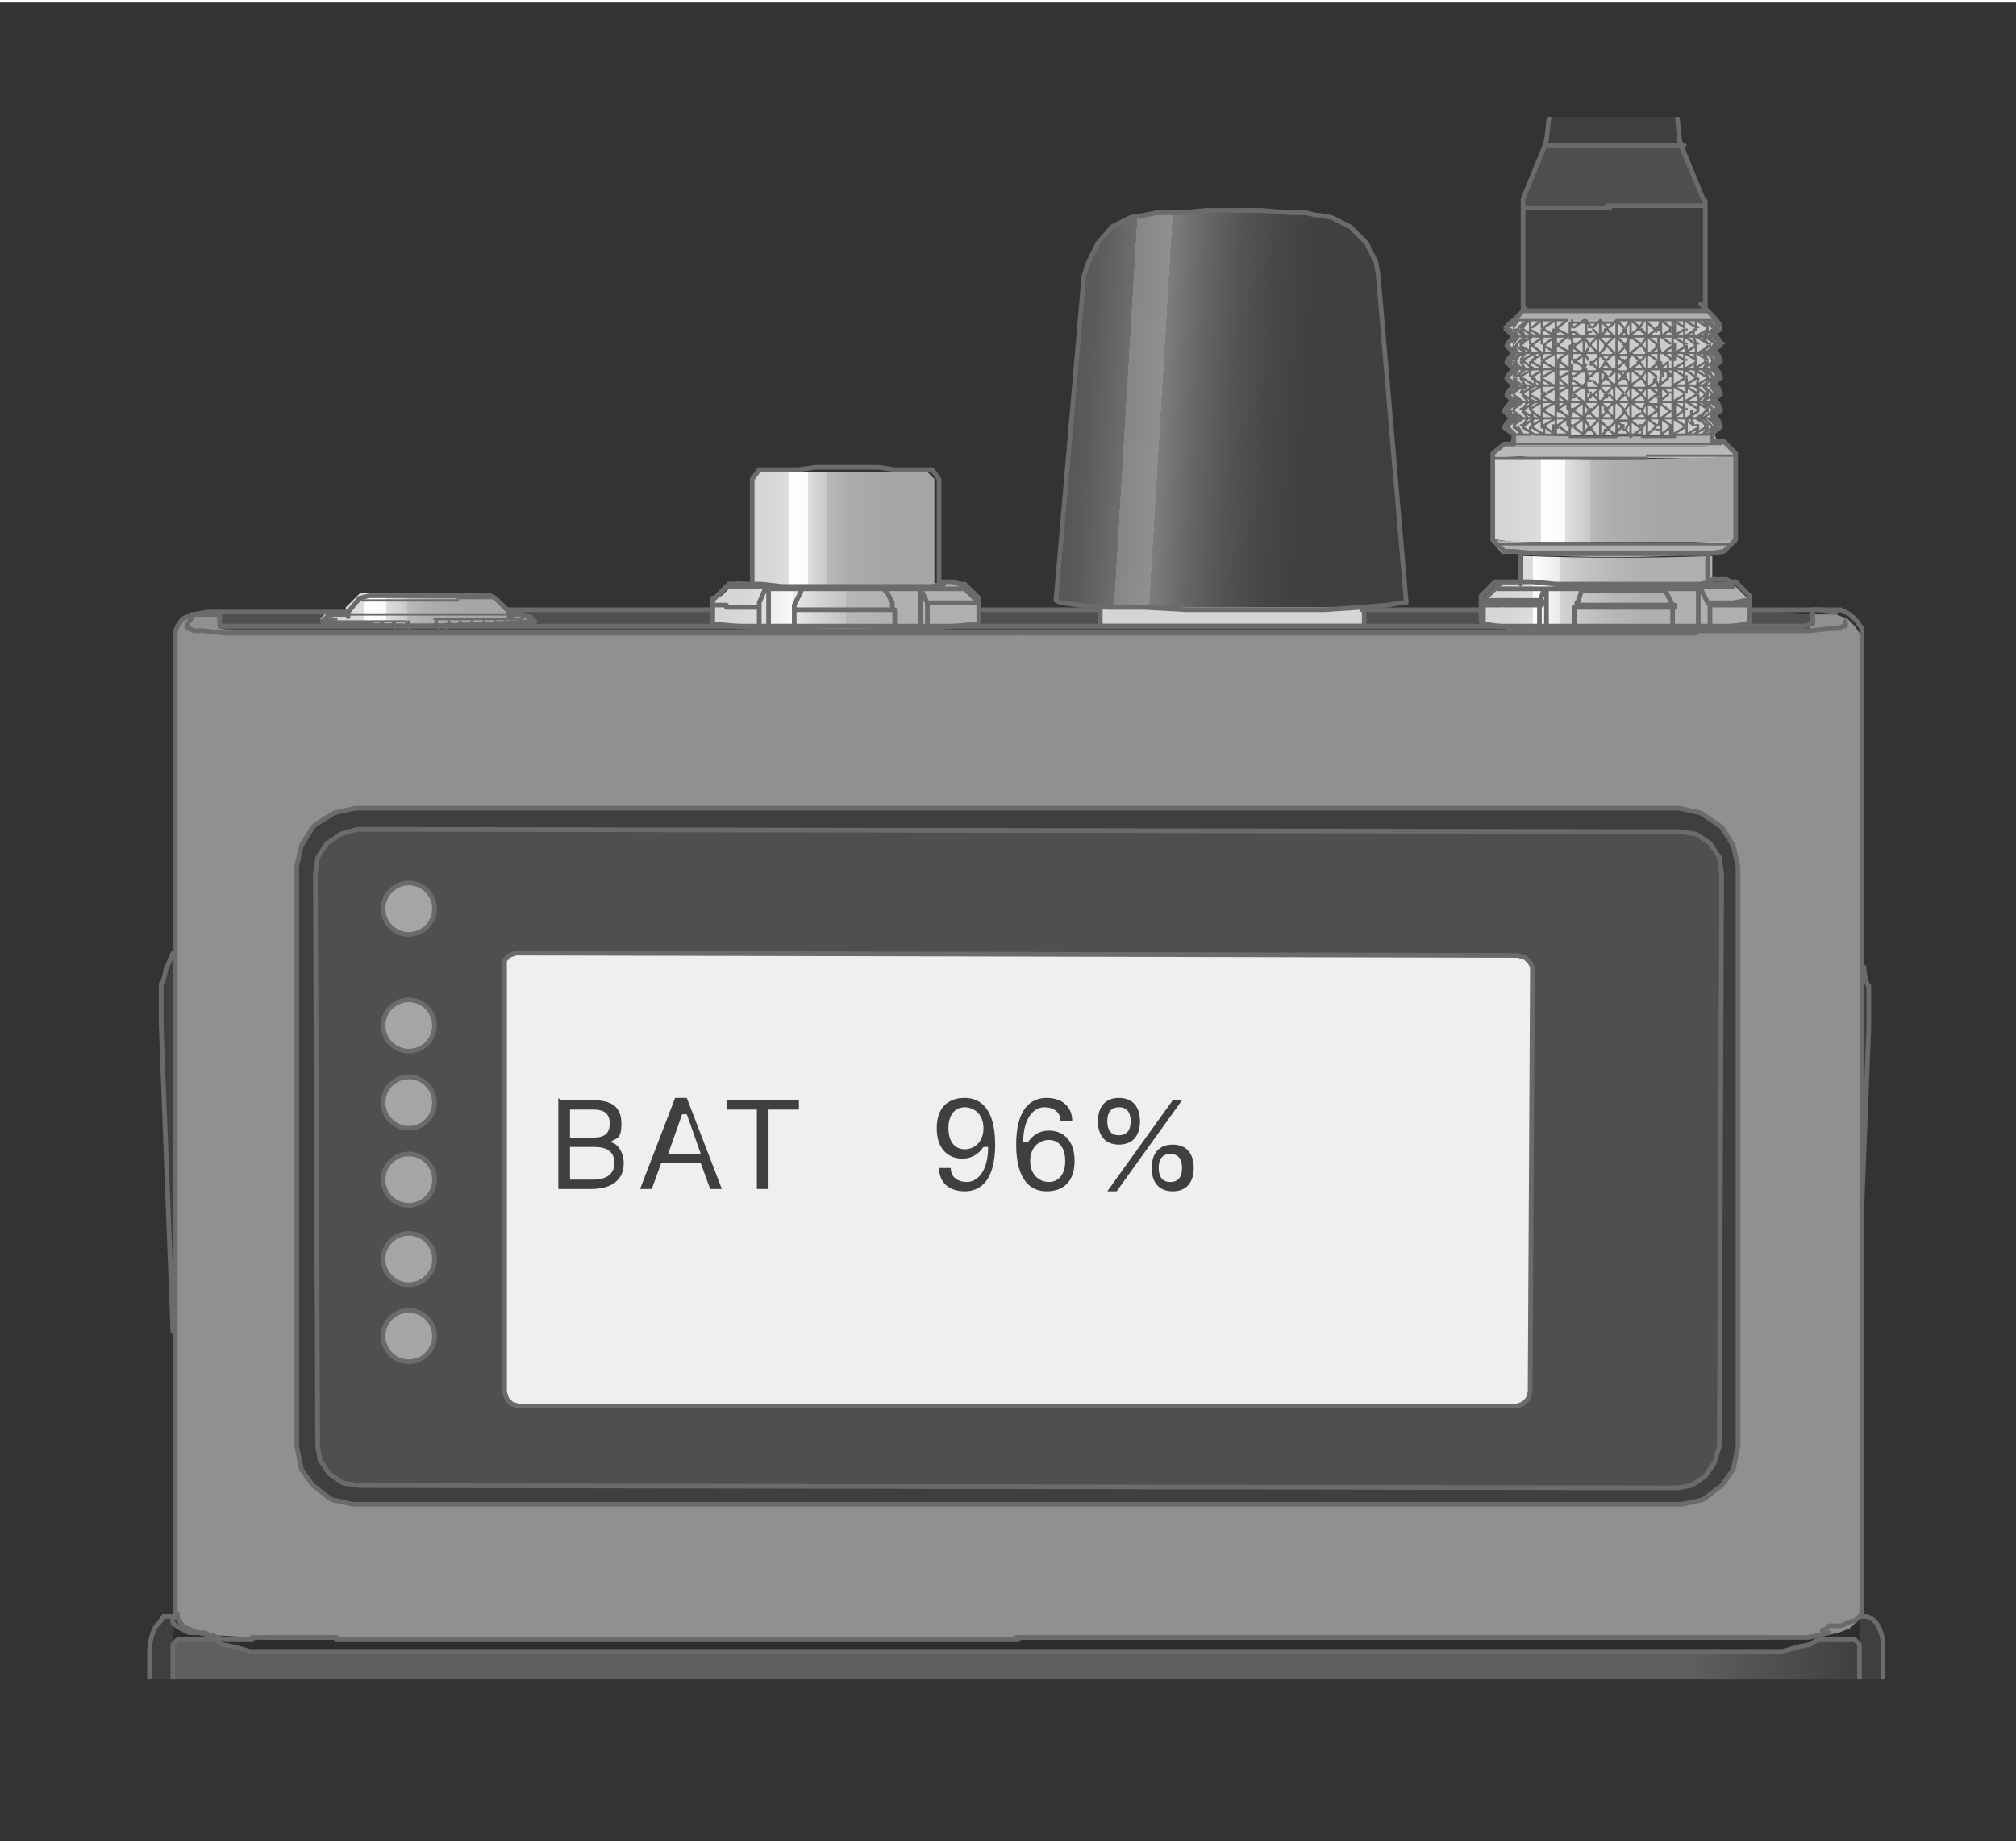 <?xml version="1.0" encoding="UTF-8"?>
<svg xmlns="http://www.w3.org/2000/svg" width="30.4mm" height="27.8mm" version="1.1" xmlns:xlink="http://www.w3.org/1999/xlink" viewBox="0 0 86.3 78.7">
  <rect x="0" y="0" width="86.3" height="78.7" fill="#333333" stroke="none"/>
  <!-- Generator: Adobe Illustrator 29.3.1, SVG Export Plug-In . SVG Version: 2.1.0 Build 151)  -->
  <defs>
    <style>
      .st0 {
        fill: #cbcccc;
      }

      .st1 {
        stroke-width: .2px;
      }

      .st1, .st2, .st3, .st4 {
        fill: none;
      }

      .st1, .st2, .st4 {
        stroke: #6b6b6a;
        stroke-linecap: round;
        stroke-linejoin: round;
      }

      .st2 {
        stroke-width: .1px;
      }

      .st5 {
        fill: #a4a5a5;
      }

      .st6 {
        fill-rule: evenodd;
      }

      .st6, .st7 {
        fill: #8f908f;
      }

      .st8 {
        fill: #eeefef;
      }

      .st9 {
        fill: url(#Unbenannter_Verlauf_263);
      }

      .st10 {
        fill: #d5d5d5;
      }

      .st11 {
        fill: #afafaf;
      }

      .st12 {
        fill: url(#Unbenannter_Verlauf_77);
      }

      .st13 {
        fill: url(#Unbenannter_Verlauf_240);
      }

      .st14 {
        fill: #4f4f4e;
      }

      .st15 {
        fill: url(#Unbenannter_Verlauf_34);
      }

      .st4 {
        stroke-width: .2px;
      }

      .st16 {
        fill: url(#Unbenannter_Verlauf_311);
      }

      .st17 {
        fill: #2e2e2c;
      }

      .st18 {
        fill: #3f3f3e;
      }

      .st19 {
        fill: url(#Unbenannter_Verlauf_31);
      }

      .st20 {
        clip-path: url(#clippath);
      }

      .st21 {
        fill: #b9b9ba;
      }

      .st22 {
        fill: url(#Unbenannter_Verlauf_76);
      }
    </style>
    <clipPath id="clippath">
      <rect class="st3" y="4.9" width="86.3" height="66.9"/>
    </clipPath>
    <linearGradient id="Unbenannter_Verlauf_34" data-name="Unbenannter Verlauf 34" x1="7.4" y1="98.1" x2="79.7" y2="98.1" gradientUnits="userSpaceOnUse">
      <stop offset="0" stop-color="#3f3f3e"/>
      <stop offset="0" stop-color="#5e5e5d"/>
      <stop offset=".9" stop-color="#5e5e5d"/>
      <stop offset="1" stop-color="#3f3f3e"/>
    </linearGradient>
    <linearGradient id="Unbenannter_Verlauf_31" data-name="Unbenannter Verlauf 31" x1="32.2" y1="22.5" x2="40.2" y2="22.5" gradientUnits="userSpaceOnUse">
      <stop offset="0" stop-color="#d5d5d5"/>
      <stop offset=".1" stop-color="#d7d7d7"/>
      <stop offset=".2" stop-color="#dedede"/>
      <stop offset=".2" stop-color="#eaeaea"/>
      <stop offset=".2" stop-color="#fbfbfb"/>
      <stop offset=".2" stop-color="#fff"/>
      <stop offset=".3" stop-color="#f9fafa"/>
      <stop offset=".3" stop-color="#dfdfdf"/>
      <stop offset=".4" stop-color="#c9c9c9"/>
      <stop offset=".4" stop-color="#b8b9b9"/>
      <stop offset=".5" stop-color="#acadad"/>
      <stop offset=".7" stop-color="#a5a6a6"/>
      <stop offset="1" stop-color="#a4a5a5"/>
    </linearGradient>
    <linearGradient id="Unbenannter_Verlauf_76" data-name="Unbenannter Verlauf 76" x1="30.5" y1="25.8" x2="41.9" y2="25.8" gradientUnits="userSpaceOnUse">
      <stop offset="0" stop-color="#d5d5d5"/>
      <stop offset=".1" stop-color="#d6d6d6"/>
      <stop offset=".2" stop-color="#ddd"/>
      <stop offset=".2" stop-color="#e9e9e9"/>
      <stop offset=".3" stop-color="#fafafa"/>
      <stop offset=".3" stop-color="#fff"/>
      <stop offset=".3" stop-color="#eaeaea"/>
      <stop offset=".4" stop-color="#d4d4d4"/>
      <stop offset=".5" stop-color="#c3c3c3"/>
      <stop offset=".5" stop-color="#b7b7b7"/>
      <stop offset=".7" stop-color="#b0b0b0"/>
      <stop offset="1" stop-color="#afafaf"/>
    </linearGradient>
    <linearGradient id="Unbenannter_Verlauf_263" data-name="Unbenannter Verlauf 263" x1="13.8" y1="26" x2="22.9" y2="26" gradientUnits="userSpaceOnUse">
      <stop offset="0" stop-color="#d5d5d5"/>
      <stop offset=".1" stop-color="#d7d7d7"/>
      <stop offset=".2" stop-color="#dedede"/>
      <stop offset=".2" stop-color="#eaeaea"/>
      <stop offset=".2" stop-color="#fbfbfb"/>
      <stop offset=".2" stop-color="#fff"/>
      <stop offset=".3" stop-color="#f9fafa"/>
      <stop offset=".3" stop-color="#dfdfdf"/>
      <stop offset=".4" stop-color="#c9c9c9"/>
      <stop offset=".4" stop-color="#b8b9b9"/>
      <stop offset=".5" stop-color="#acadad"/>
      <stop offset=".7" stop-color="#a5a6a6"/>
      <stop offset="1" stop-color="#a4a5a5"/>
    </linearGradient>
    <linearGradient id="Unbenannter_Verlauf_240" data-name="Unbenannter Verlauf 240" x1="45.2" y1="17.1" x2="60.2" y2="18" gradientUnits="userSpaceOnUse">
      <stop offset="0" stop-color="#4f4f4e"/>
      <stop offset="0" stop-color="#525251"/>
      <stop offset=".1" stop-color="#5c5c5b"/>
      <stop offset=".2" stop-color="#6d6d6c"/>
      <stop offset=".2" stop-color="#858685"/>
      <stop offset=".3" stop-color="#8f908f"/>
      <stop offset=".3" stop-color="#7d7d7c"/>
      <stop offset=".4" stop-color="#666665"/>
      <stop offset=".5" stop-color="#545453"/>
      <stop offset=".6" stop-color="#484847"/>
      <stop offset=".7" stop-color="#414140"/>
      <stop offset="1" stop-color="#3f3f3e"/>
    </linearGradient>
    <linearGradient id="Unbenannter_Verlauf_77" data-name="Unbenannter Verlauf 77" x1="63.3" y1="25.3" x2="74.9" y2="25.3" gradientUnits="userSpaceOnUse">
      <stop offset="0" stop-color="#d5d5d5"/>
      <stop offset=".1" stop-color="#d6d6d6"/>
      <stop offset=".2" stop-color="#ddd"/>
      <stop offset=".2" stop-color="#e9e9e9"/>
      <stop offset=".2" stop-color="#fafafa"/>
      <stop offset=".2" stop-color="#fff"/>
      <stop offset=".3" stop-color="#eaeaea"/>
      <stop offset=".3" stop-color="#d4d4d4"/>
      <stop offset=".4" stop-color="#c3c3c3"/>
      <stop offset=".5" stop-color="#b7b7b7"/>
      <stop offset=".6" stop-color="#b0b0b0"/>
      <stop offset="1" stop-color="#afafaf"/>
    </linearGradient>
    <linearGradient id="Unbenannter_Verlauf_311" data-name="Unbenannter Verlauf 31" x1="63.9" y1="21.3" x2="74.3" y2="21.3" xlink:href="#Unbenannter_Verlauf_31"/>
  </defs>
  <g id="Abbildungen">
    <g class="st20">
      <g>
        <g>
          <polygon class="st17" points="79.6 70.5 79.6 70.3 79.5 70.2 79.4 70.1 79.2 70.1 77.8 70.1 77.5 70.3 77 70.4 76.3 70.6 75.9 70.6 72.6 70.6 66.2 70.6 20.9 70.6 14.5 70.6 11.1 70.6 10.7 70.6 10 70.4 9.5 70.3 9.2 70.1 7.8 70.1 7.6 70.1 7.5 70.2 7.4 70.3 7.4 69.1 7.5 69.2 7.8 69.5 7.9 69.6 8.4 69.8 9.1 69.9 10.8 70 11.5 70.1 12.8 70.1 14.4 70.1 43.5 70.1 72.7 70.1 74.2 70.1 75.6 70.1 76.3 70 77.4 70 77.8 69.9 78.2 69.9 78.7 69.8 79.2 69.6 79.3 69.5 79.6 69.2 79.6 69 79.6 70.5"/>
          <polygon class="st14" points="77.5 26.2 77.5 26.8 77.1 26.9 76.6 26.9 75.8 26.9 74.3 26.9 12.9 26.9 11.3 26.9 10.5 26.9 10 26.9 9.4 26.8 9.4 26.2 9.4 26.1 28.2 26 46.7 26 62.3 26 75.3 26 77.5 26.2"/>
          <polyline class="st7" points="43.5 70.1 72.7 70.1 74.2 70.1 75.6 70.1 76.3 70 77.4 70 77.8 69.9 78.2 69.9 78.7 69.8 79.2 69.6 79.3 69.5 79.6 69.2 79.6 69 79.7 68.9 79.7 27.2 79.6 27 79.4 26.7 79.1 26.4 78.6 26.2 77.5 26.2 77.5 26.8 77.1 26.9 76.6 26.9 75.8 26.9 74.3 26.9 12.9 26.9 11.3 26.9 10.5 26.9 10 26.9 9.4 26.8 9.4 26.2 8.3 26.2 7.8 26.4 7.6 26.7 7.5 26.9 7.4 27 7.4 27.2 7.4 68.9 7.4 69.1 7.5 69.2 7.8 69.5 7.9 69.6 8.4 69.8 9.1 69.9 10.8 70 11.5 70.1 12.8 70.1 14.4 70.1"/>
          <path class="st18" d="M7.4,69.1h-.1s-.2,0-.2,0h-.1c0,0-.2.3-.2.3-.2.1-.4.7-.4,1.2v9.9s.1.3.1.3h0c0,0,.2.2.2.2h.2s.4,0,.4,0"/>
          <path class="st18" d="M79.6,69.1h.2s.1,0,.1,0c.4.1.6.5.7,1v.4s0,9.9,0,9.9v.3c-.1,0-.2,0-.2,0h-.2c0,.1-.2.2-.2.2h-.4"/>
          <polyline class="st15" points="78.7 125 78.2 125.4 77.1 125.8 75.8 126 74.3 126.1 72.7 126.1 14.4 126.1 12.8 126.1 11.3 126 10 125.8 8.8 125.4 8.1 124.8 7.9 124.6 7.5 123.9 7.4 123.7 7.4 123.3 7.4 81.5 7.4 81.3 7.4 81.1 7.4 80.7 7.4 70.5 7.4 70.3 7.5 70.2 7.6 70.1 7.8 70.1 9.2 70.1 9.5 70.3 10 70.4 10.7 70.6 11.1 70.6 14.5 70.6 20.9 70.6 66.2 70.6 72.6 70.6 75.9 70.6 76.3 70.6 77 70.4 77.5 70.3 77.8 70.1 79.2 70.1 79.4 70.1 79.5 70.2 79.6 70.3 79.6 70.5 79.6 80.7 79.6 81.1 79.7 81.5 79.6 123.3 79.6 123.7 79.5 123.9 79.3 124.4 79.2 124.6 79 124.8 78.7 125"/>
          <path class="st18" d="M7.4,56.9l-.5-13.1v-.4s0-.7,0-.7v-.7c.1,0,.2-.6.2-.6l.3-.7M79.7,51.6l.3-7.7v-.4s0-.7,0-.7v-.7c-.1,0-.2-.6-.2-.6v-.2"/>
          <g>
            <path class="st19" d="M32.2,24.9v-4.5s.3-.3.3-.3h0s.2,0,.2,0h.4s.5,0,.5,0h.6s.6,0,.6,0h.7s.7,0,.7,0h.7s.7,0,.7,0h.6s.5,0,.5,0h.5s.3,0,.3,0h.2s0,0,0,0l.3.3v4.5c-2.7.2-5.4.3-8,0Z"/>
            <path class="st22" d="M30.6,25.5h0c0,0,0,.2,0,.2v.9c3.8.3,7.6.3,11.4,0,0,0,0-.9,0-.9h0c0,0,0-.2,0-.2l-.6-.6h-.2c0,0-.3-.1-.3-.1h-.2s-.2,0-.2,0h-.1c-2.6.5-5.4.4-8,.2s0-.2,0-.2h-.3s-.4,0-.4,0h0s-.2,0-.2,0c0,0-.6.6-.6.6"/>
          </g>
          <path class="st9" d="M14.5,26.7h1.1s1.6,0,1.6,0h1.4s1,0,1,0h2c.5,0,.9-.1,1.3-.2l-.2-.2h0c0,0-.4-.1-.4-.1h-.5v-.2l-.6-.6h-.2c0,0-.7-.1-.7-.1h-1.1s-1.3,0-1.3,0h-1.2s-.9,0-.9,0h-.4c0,0-.6.6-.6.6v.2h-.1s-.5,0-.5,0h-.2c0,0-.3.3-.3.3h.6c0,.1,0,.1,0,.1Z"/>
          <g>
            <polyline class="st13" points="60.1 25.7 60 25.7 59.4 25.8 58.2 25.9 56.7 26 54.8 26 52.8 26 50.8 26 49 25.9 47.4 25.9 46.2 25.8 45.4 25.7 45.2 25.6 46.4 11.7 46.6 11.1 47 10.3 47.6 9.6 48.4 9.2 49 9.1 49.5 9 50.2 9 50.6 9 51.6 8.9 52.7 8.9 54 8.9 55.2 9 55.9 9 56.3 9.1 56.4 9.1 57 9.2 57.8 9.6 58.5 10.3 58.9 11.1 59 11.7 60.2 25.7 60.1 25.7"/>
            <path class="st10" d="M47.1,25.9v.8s10.9,0,11.3,0c0,0,0,0,0,0v-.8s-11.3,0-11.3,0"/>
          </g>
          <g>
            <path class="st12" d="M74.9,26.6v-.8s0-.2,0-.2l-.6-.6h-.2c0,0-.2-.1-.2-.1h0s-.5,0-.5,0h-.1v-1.2c-2.6.1-5.3.1-8.1,0v1.2h-.1s-.5,0-.5,0h-.2s-.1,0-.1,0h-.2c0,0-.6.6-.6.6v.2c0,0,0,.9,0,.9,0,.5,11.5.5,11.5,0Z"/>
            <polyline class="st18" points="72.9 13.2 73 13.2 73 8.8 73 8.5 72.9 8.4 72 6.2 71.9 5.9 71.1 -2.2 70.9 -2.3 70.8 -2.4 70.6 -2.4 70.4 -2.4 70.2 -2.4 70 -2.4 69.7 -2.4 69 -2.4 68.6 -2.4 68.3 -2.4 68.1 -2.4 67.8 -2.4 67.6 -2.4 67.5 -2.4 67.4 -2.4 67.2 -2.3 67.1 -2.1 66.2 5.9 66.1 6.2 65.2 8.4 65.2 8.5 65.2 8.8 65.2 13.2 68.8 13.2 72.9 13.2"/>
            <path class="st14" d="M68.9,6.1h-1.1s-.9,0-.9,0h-.6s-.1,0-.1,0l-1,2.6h0s.2,0,.2,0h.3s.5,0,.5,0h1.2s1.5,0,1.5,0M68.8,8.7h1.5s1.3,0,1.3,0h.5s.4,0,.4,0h.3s.1,0,.1,0l-1-2.6h-.3s-.7,0-.7,0h-1s-1.2,0-1.2,0"/>
            <path class="st17" d="M67.9-83.6V-2.4s2.3,0,2.3,0v-81.3c0-.4-2.3-.3-2.3.1"/>
            <polygon class="st18" points="67.9 -83.2 67.7 -83.2 67.3 -83.5 67.2 -99.5 67.3 -99.7 67.5 -100.2 67.7 -100.5 68 -100.7 68.5 -100.9 69 -101.1 69.4 -101.1 69.6 -101 70.3 -100.8 70.4 -100.7 70.6 -100.4 70.9 -100 70.9 -99.6 70.9 -83.8 70.8 -83.5 70.3 -83.2 70.2 -83.2 67.9 -83.2"/>
            <path class="st16" d="M63.9,19.4c3.5.2,6.9.2,10.4,0v3.7s-.3,0-.3,0h-.8c0,0-1.2,0-1.2,0h-1.5s-1.6,0-1.6,0h-1.6s-1.4,0-1.4,0h-1.1s-.7-.1-.7-.1h-.2c0,0,0-3.7,0-3.7Z"/>
            <polyline class="st21" points="70.5 19.5 68.9 19.5 67.3 19.5 65.8 19.5 64.7 19.4 64.1 19.4 63.9 19.4 64.4 18.9 64.8 19 65.8 19 67.1 19 68.7 19 69.4 19 70.4 19 71.9 19 73 19 73.7 18.9 73.8 18.9 74.3 19.4 74 19.4 73.2 19.5 72 19.5 70.5 19.5"/>
            <path class="st0" d="M64.8,17.1l-.3-.3h0c0-.1.3-.4.3-.4l-.3-.3h0c0-.1.3-.4.3-.4l-.3-.3h0c0-.1.3-.4.3-.4l-.3-.3h0c0-.1.3-.4.3-.4l-.3-.3h0c0-.1.3-.4.3-.4h.5s7.6,0,7.6,0h.5s.3.3.3.3h0c0,.1-.3.4-.3.4l.3.3h0c0,.1-.3.4-.3.4l.3.3h0c0,.1-.3.4-.3.4l.3.3h0c0,.1-.3.4-.3.4l.3.3h0c0,.1-.3.4-.3.4l.3.3h0c0,.1-.3.4-.3.4l.3.3h0c0,.1-.3.4-.3.4-3,0-5.8,0-8.5,0l-.3-.3h0c0-.1.3-.4.3-.4l-.3-.3h0c0-.1.3-.4.3-.4"/>
            <polygon class="st11" points="73.4 13.6 73 13.2 65.2 13.2 64.8 13.6 73.4 13.6"/>
            <path class="st11" d="M73.4,18.5l.2.5c-2.8,0-6.1,0-9,0l.2-.5c2.9.1,5.8.1,8.5,0Z"/>
            <path class="st11" d="M74.3,23.1l-.6.5h-.6c-2.7.2-5.3.2-8.1,0h-.7c0,0-.5-.6-.5-.6,3.5.3,7,.3,10.4,0Z"/>
          </g>
          <g>
            <polyline class="st18" points="73.3 63.8 72.9 64.1 72 64.3 15.1 64.3 14.2 64.1 13.4 63.5 12.9 62.8 12.7 61.8 12.7 37 12.9 36.1 13.4 35.3 13.5 35.2 14.3 34.7 15.2 34.5 71.9 34.5 72.8 34.7 73.7 35.3 74.2 36.1 74.4 37 74.4 61.8 74.2 62.8 73.7 63.5 73.3 63.8"/>
            <polyline class="st14" points="71.8 63.6 72.4 63.5 73 63.1 73.4 62.5 73.6 61.8 73.7 37.3 73.6 36.6 73.2 36 73.2 36 72.6 35.6 71.9 35.5 15.3 35.4 14.6 35.6 14 36 14 36 13.6 36.6 13.5 37.3 13.6 61.8 13.7 62.4 14.1 63 14.7 63.4 15.4 63.5 71.8 63.6"/>
            <polyline class="st8" points="65.5 59.5 65.4 59.8 65.2 60 64.9 60.1 22.2 60.1 21.9 60 21.7 59.8 21.6 59.5 21.6 41.3 21.6 41 21.8 40.8 22.1 40.7 65 40.8 65.3 40.9 65.5 41.1 65.6 41.3 65.5 59.5"/>
            <circle class="st5" cx="17.5" cy="43.8" r="1.1"/>
            <circle class="st5" cx="17.5" cy="47.1" r="1.1"/>
            <circle class="st5" cx="17.5" cy="50.4" r="1.1"/>
            <circle class="st5" cx="17.5" cy="53.8" r="1.1"/>
            <circle class="st5" cx="17.5" cy="57.1" r="1.1"/>
            <circle class="st5" cx="17.5" cy="38.8" r="1.1"/>
          </g>
          <path class="st6" d="M45,111.3h.6v3.1h-.8l-.9-1.4c-.2-.2-.3-.5-.3-.5h0v1.9h-.6v-3.1s.7,0,.7,0l1,1.7c.1.2.2.3.2.3h0v-2ZM48.4,112.6h-1v-1.3h-.8v3.1h.8v-1.3h1v1.3h.8v-3.1h-.8v1.3ZM37.4,113.1h1v-.5h-1v-.8h1.3v-.5h-2.1v3.1h2.1v-.5h-1.3v-.8ZM34.7,112c0,0,0-.2.1-.2h1.1v-.5h-1.3c-.4,0-.7.3-.7.6s0,.3.3.6l1,1c.1.1,0,.3-.1.3h-1.2v.5h1.4c.4,0,.7-.3.7-.7s0-.3-.3-.6l-1-1ZM41.5,113.3h0s0-.1-.2-.3l-1-1.7h-.7v3.1h.6v-1.9h0s.1.3.3.5l.9,1.4h.8v-3.1h-.6v2ZM58.1,113.1h1v-.5h-1v-.8h1.3v-.5h-2.1v3.1h2.1v-.5h-1.3v-.8ZM62.7,114.4h-.8l-.6-1.3h-.3v1.3s-.8,0-.8,0v-3.1h1.4c.7,0,1,.4,1,.9s-.2.7-.6.8l.7,1.3ZM61.9,112.2c0-.1,0-.4-.5-.4h-.5s0,.9,0,.9h.5c.4,0,.5-.3.5-.4M55.3,112c0,0,0-.2.1-.2h1.1v-.5h-1.3c-.4,0-.7.3-.7.6s0,.3.3.6l1,1c.1.1,0,.3-.1.3h-1.2v.5h1.4c.4,0,.7-.3.7-.7s0-.3-.3-.6l-1-1ZM50.9,113.1h1v-.5h-1v-.8h1.3v-.5h-2.1v3.1h2.1v-.5h-1.3v-.8ZM53.1,114.4h.8v-3.1h-.8v3.1ZM24.4,110.3v5.2h6.9v-5.2h-6.9ZM28.2,110.7h0c-.4.2-.8.5-1.1,1.2,0,.2-.3.6-.3.8-.6,1.4-1,1.7-1.9,1.7v-3.8h3.4s0,0,0,0c0,0,0,0,0,0M30.9,111.3v3.8h-3.4s0,0,0,0c0,0,0,0,0,0,.4-.2.8-.5,1.1-1.2,0-.2.3-.6.3-.8.6-1.4,1-1.7,1.9-1.7"/>
        </g>
        <g>
          <path class="st4" d="M74.9,26h1s1.4,0,1.4,0h.6c0,0,.7.1.7.1h0M63.3,26h-5M41.9,26h5.2M30.5,26h-8.8M8.3,26.2h0s.6-.1.6-.1h.6c0,0,.6,0,.6,0h2s2.8,0,2.8,0"/>
          <path class="st4" d="M76.3,70h1.1c0,0,.9-.2.9-.2M76.3,70h-.7s-1.4,0-1.4,0h-1.5s-29.2,0-29.2,0M14.4,70.1h29.2M10.8,70h.7s1.4,0,1.4,0h1.5M7.4,69.2v.2c0,0,.3.2.3.2l.4.2h.7c0,.1.9.3.9.3h1.1M79,26.5h0c0,0,0,.2,0,.2h-.1c0,0-.2.1-.2.1h-.3c0,0-.9.1-.9.1h-1s-1.9,0-1.9,0h-2M14.5,27h29M72.6,27h-29M14.5,27h-2s-2,0-2,0M10.6,27h-1s-.9-.1-.9-.1h-.4c0,0-.2-.1-.2-.1h-.1v-.2h0M8.3,26.2l-.2.3"/>
          <path class="st4" d="M9.1,69.9h-.1s-.5-.1-.5-.1l-.5-.2h-.1c0,0-.3-.4-.3-.4v-.2c0,0-.1-.1-.1-.1V27.2s0-.2,0-.2h0c0-.1.1-.3.1-.3l.2-.3.4-.2h1.2v.5s.6,0,.6,0h.5s.8,0,.8,0h1.6s61.5,0,61.5,0h1.5s.8,0,.8,0h.5s.4-.1.4-.1v-.6h1.2s.4.2.4.2l.3.3.2.3v.2c0,0,0,41.7,0,41.7h0c0,0,0,.3,0,.3l-.3.3h-.1c0,0-.5.2-.5.2h-.5c0,.1-.3.2-.3.2"/>
          <polyline class="st4" points="73.3 63.8 72.9 64.1 72 64.3 15.1 64.3 14.2 64.1 13.4 63.5 12.9 62.8 12.7 61.8 12.7 37 12.9 36.1 13.4 35.3 13.5 35.2 14.3 34.7 15.2 34.5 71.9 34.5 72.8 34.7 73.7 35.3 74.2 36.1 74.4 37 74.4 61.8 74.2 62.8 73.7 63.5 73.3 63.8"/>
          <path class="st4" d="M7.4,69.1h-.1s-.2,0-.2,0h-.1c0,0-.2.3-.2.3-.2.1-.4.7-.4,1.2v9.9s.1.3.1.3h0c0,0,.2.2.2.2h.2s.4,0,.4,0"/>
          <path class="st4" d="M79.6,69.1h.2s.1,0,.1,0c.4.1.6.5.7,1v.4s0,9.9,0,9.9v.3c-.1,0-.2,0-.2,0h-.2c0,.1-.2.2-.2.2h-.4"/>
          <path class="st4" d="M73.1,23.6v1.3M65.1,23.6v1.3"/>
          <polyline class="st4" points="32.2 24.9 32.2 20.4 32.5 20 32.6 20 32.8 20 33.2 20 33.7 20 34.2 20 34.9 19.9 35.5 19.9 36.3 19.9 37 19.9 37.6 19.9 38.3 20 38.8 20 39.3 20 39.6 20 39.8 20 39.9 20 40.2 20.4 40.2 24.9"/>
          <path class="st2" d="M19.8,26.2h1s.7,0,.7,0h.3M21.2,25.5h-.2s-.6,0-.6,0h-.8M19.8,26.2h-1.2s-1.2,0-1.2,0h-1.1s-.9,0-.9,0h-.5s-.1-.1-.1-.1M19.7,25.4h.5s.2,0,.2,0h-.3s-.8,0-.8,0h-1.1s-1,0-1,0h-.7s-.2,0-.2,0h.4s.8,0,.8,0h1s1,0,1,0h.2M19.6,25.6h-1.2s-1.2,0-1.2,0h-1s-.6,0-.6,0h-.1"/>
          <polyline class="st4" points="14.9 26.3 14.9 26.1 15.4 25.5 15.8 25.4 16.7 25.4 17.9 25.4 19.2 25.4 20.3 25.4 21 25.4 21.2 25.5 21.8 26.1 21.8 26.3"/>
          <polyline class="st4" points="78.7 125 78.2 125.4 77.1 125.8 75.8 126 74.3 126.1 72.7 126.1 14.4 126.1 12.8 126.1 11.3 126 10 125.8 8.8 125.4 8.1 124.8 7.9 124.6 7.5 123.9 7.4 123.7 7.4 123.3 7.4 81.5 7.4 81.3 7.4 81.1 7.4 80.7 7.4 70.5 7.4 70.3 7.5 70.2 7.6 70.1 7.8 70.1 9.2 70.1 9.5 70.3 10 70.4 10.7 70.6 11.1 70.6 14.5 70.6 20.9 70.6 66.2 70.6 72.6 70.6 75.9 70.6 76.3 70.6 77 70.4 77.5 70.3 77.8 70.1 79.2 70.1 79.4 70.1 79.5 70.2 79.6 70.3 79.6 70.5 79.6 80.7 79.6 81.1 79.7 81.5 79.6 123.3 79.6 123.7 79.5 123.9 79.3 124.4 79.2 124.6 79 124.8 78.7 125"/>
          <path class="st4" d="M47.1,25.9v.8s11.3,0,11.3,0v-.8"/>
          <path class="st1" d="M73.2,26.7v-.9h.7s.5,0,.5,0h.3s.1,0,.1,0M73.2,25.9v-.2s.3,0,.3,0h.7s.5-.1.5-.1h.1M73.1,25.7l-.3-.6h0c0,0-1.4,0-1.4,0h-.8s-1.2,0-1.2,0h-1.2s-.3,0-.3,0h-1.6s0,0,0,0h-1.1s-.3,0-.3,0h0s.1,0,.1,0h.2s.8,0,.8,0h.2v1.7M74.1,24.9h0s-.3,0-.3,0h-.5s-.6,0-.6,0v1.7M71.7,25.8h-.3s-1.2,0-1.2,0h-1.3s-1.4,0-1.4,0l.2-.6h.3s1.2,0,1.2,0h1.2s.9,0,.9,0l.3.6v.2s0,.8,0,.8M71.7,25.9h-1s-1.1,0-1.1,0h-1.1s-1.1,0-1.1,0v.8M67.5,25.9v-.2M64.8,25.1h-.3s-.4,0-.4,0h.2c0,0,.4,0,.4,0h.3M64.3,25.8h-.5s-.3,0-.3,0v-.2c0,0,.3,0,.3,0h.6s0,.2,0,.2h.7s.9,0,.9,0v-.2s-.6,0-.6,0h-.9s-.1,0-.1,0M65.9,25.7l.2-.6M65.9,25.9v.8M63.5,25.7v.9M74.2,25h0s-.3,0-.3,0h-.5s-.6,0-.6,0M73.9,24.9h0M65.1,24.8h-.1s0,0,0,0h.6c0,0,1,.1,1,.1h1.3s1.5,0,1.5,0h1.4s1.2,0,1.2,0h.8s.4-.1.4-.1h-.1c0,0,0,0,0,0M71.3,25.1h0M67.8,25.2h0M64.1,24.9h.1M64.1,24.9h0M64.1,25l-.6.6"/>
          <path class="st4" d="M65.1,24.8h-.1s-.5,0-.5,0h-.2s-.1,0-.1,0h-.2c0,0-.6.6-.6.6v.2c0,0,0,.9,0,.9,0,.5,11.5.5,11.5,0v-.9s0-.2,0-.2l-.6-.6h-.2c0,0-.2-.1-.2-.1h0s-.5,0-.5,0h-.1"/>
          <path class="st4" d="M7.4,56.9l-.5-13.1v-.4s0-.7,0-.7v-.7c.1,0,.2-.6.2-.6l.3-.7M79.7,51.6l.3-7.7v-.4s0-.7,0-.7v-.7c-.1,0-.2-.6-.2-.6v-.2"/>
          <path class="st1" d="M68.8,8.7h1.5s1.3,0,1.3,0h.5s.4,0,.4,0h.3s.1,0,.1,0M65.2,8.8h0s.2,0,.2,0h.3s.5,0,.5,0h1.2s1.5,0,1.5,0M68.9,6.1h-1.1s-.9,0-.9,0h-.6s-.1,0-.1,0M68.9,6.1h1.2s1,0,1,0h.7s.3,0,.3,0"/>
          <polyline class="st4" points="72.9 13.2 73 13.2 73 8.8 73 8.5 72.9 8.4 72 6.2 71.9 5.9 71.1 -2.2 70.9 -2.3 70.8 -2.4 70.6 -2.4 70.4 -2.4 70.2 -2.4 70 -2.4 69.7 -2.4 69 -2.4 68.6 -2.4 68.3 -2.4 68.1 -2.4 67.8 -2.4 67.6 -2.4 67.5 -2.4 67.4 -2.4 67.2 -2.3 67.1 -2.1 66.2 5.9 66.1 6.2 65.2 8.4 65.2 8.5 65.2 8.8 65.2 13.2 68.8 13.2 72.9 13.2"/>
          <polyline class="st4" points="60.1 25.7 60 25.7 59.4 25.8 58.2 25.9 56.7 26 54.8 26 52.8 26 50.8 26 49 25.9 47.4 25.9 46.2 25.8 45.4 25.7 45.2 25.6 46.4 11.7 46.6 11.1 47 10.3 47.6 9.6 48.4 9.2 49 9.1 49.5 9 50.2 9 50.6 9 51.6 8.9 52.7 8.9 54 8.9 55.2 9 55.9 9 56.3 9.1 56.4 9.1 57 9.2 57.8 9.6 58.5 10.3 58.9 11.1 59 11.7 60.2 25.7 60.1 25.7"/>
          <path class="st1" d="M41.9,25.7h-.3s-.5,0-.5,0h-.6s-.8,0-.8,0v.9M39.7,25.7v.2M41.9,25.7h0M32.9,26.8v-1.7h1.5s1,0,1,0h1.2s1.3,0,1.3,0h1.5s0,1.7,0,1.7M39.7,25.7l-.3-.6h0c0,0,.3,0,.3,0h.4s.6,0,.6,0h.2s.1,0,.1,0h.2c0,0,0,0,0,0M34,26.8v-.8h1s1.1,0,1.1,0h1.1s1.1,0,1.1,0v.8M34.3,25.2l-.3.6M38.2,25.9v-.2s-.3-.6-.3-.6M34,25.8v.2M31.1,25h.2c0,0,0,0,0,0h.4s0,0,0,0h.4s.7,0,.7,0h0c0,0-.3.7-.3.7v.2s0,.9,0,.9M32.5,25.9h-.8s-.6,0-.6,0M31.1,25.8h-.4s-.2,0-.2,0M41.8,25.6l-.6-.6M41.1,24.9h0M32.2,24.9h0s0,0,0,0h.4c0,0,.9.1.9.1h1.2s1.4,0,1.4,0h1.5s1.3,0,1.3,0h1s.5-.1.5-.1h0c0,0-.1,0-.1,0M37.9,25.2h0M34.3,25.2h0M31.2,24.9h.2c0,0,0,0,0,0M31.1,25l-.5.5"/>
          <path class="st4" d="M41.9,25.7h0c0,0,0-.2,0-.2l-.6-.6h-.2c0,0-.3-.1-.3-.1h-.2s-.2,0-.2,0h-.1M41.9,25.7h0s0,.9,0,.9c-3.8.4-7.6.4-11.4,0v-.9s0-.2,0-.2h0M30.6,25.5h0s.6-.6.6-.6h.2c0,0,0,0,0,0h.4s.3,0,.3,0"/>
          <path class="st2" d="M21.9,26.5h0l.2.2M22.3,26.6v-.2c0,0,.2.2.2.2M22.6,26.3h0c0,0-.5.1-.5.1h-.9c0,0-1.2,0-1.2,0h-1.4M22.6,26.6v-.2c-.1,0,.1.2.1.2M22.7,26.4h0l.2.2M22.7,26.4l.2.2M22.6,26.4h0l.2.2M22.6,26.4l.2.2M21.9,26.5v.2M21.4,26.7l-.2-.2v.2M21.2,26.5v.2M20.7,26.7v-.2l.2.2M19.2,26.4h.8s1.1,0,1.1,0h.7c0,0,.2-.1.2-.1h-.2M21.6,26.7v-.2s.2.2.2.2M20.7,26.5v.2M20.2,26.7v-.2c0,0,0,.2,0,.2M19.7,26.7v-.2s-.1.2-.1.2M19.7,26.5l.2.2M20.2,26.5l.2.2M19.4,26.7l-.2-.2v.2M19.1,26.6v.2M18.6,26.6l.2.2M17.4,26.7v-.2s0,0,0,0h0s-1,0-1,0h-.8s-.6,0-.6,0h-.3c0,0,0,0,0,0M17.4,26.5h-1.3s-1,0-1,0h-.7s-.2.1-.2.1h-.1M17.4,26.6l-.2.2M17.5,26.5h0c0,0,0,.1,0,.1h0c0,0,0,.2,0,.2M16.4,26.7v-.2c0,0,0,.2,0,.2M16.4,26.5l-.2.2M16.7,26.7l.2-.2v.2M16.9,26.6v.2M15.9,26.7v-.2.2M15.9,26.5l-.3.2M15.2,26.7l.3-.2v.2M15.4,26.5v.2M14.3,26.6h.1c0-.1,0,.1,0,.1M14.4,26.4h-.3c0,0,.1-.1.1-.1M14.1,26.6v-.2c.1,0-.1.2-.1.2M15,26.5h0s-.3.2-.3.2M15,26.5v.2M13.8,26.6l.2-.2-.2.2M13.8,26.6l.2-.2-.2.2M14.6,26.7v-.2c0,0-.2.2-.2.2M19.2,26.4h-.5s0,0,0,0h0v.2"/>
          <path class="st1" d="M14.9,26.2h-.1s-.5,0-.5,0h-.2c0,0-.3.3-.3.3,3,.3,6,.2,9.1,0l-.2-.2h0c0,0-.4-.1-.4-.1h-.5"/>
          <path class="st4" d="M67.9-83.6c0-.4,2.3-.5,2.3-.1V-2.4M67.9-83.6V-2.4"/>
          <polyline class="st4" points="67.9 -83.2 67.7 -83.2 67.3 -83.5 67.2 -99.5 67.3 -99.7 67.5 -100.2 67.7 -100.5 68 -100.7 68.5 -100.9 69 -101.1 69.4 -101.1 69.6 -101 70.3 -100.8 70.4 -100.7 70.6 -100.4 70.9 -100 70.9 -99.6 70.9 -83.8 70.8 -83.5 70.3 -83.2 70.2 -83.2"/>
          <path class="st2" d="M70.5,23.2h1.5s1.2,0,1.2,0h.8c0,0,.3-.1.3-.1M70.5,23.2h-1.6s-1.6,0-1.6,0h-1.4s-1.1,0-1.1,0h-.7c0,0-.2-.1-.2-.1M74.3,19.4h-.3s-.8,0-.8,0h-1.2s-1.5,0-1.5,0M64.4,18.9h.4s1,0,1,0h1.4s1.6,0,1.6,0h.6s1,0,1,0h1.5s1.1,0,1.1,0h.7s0,0,0,0M70.5,19.5h-1.6s-1.6,0-1.6,0h-1.4s-1.1,0-1.1,0h-.7s-.2,0-.2,0M70.3,18.5h-.5v-.7h.7s.4.3.4.3h0c0,.1-.4.4-.4.4v-.7s-.2-.3-.2-.3h0c0-.1.2-.4.2-.4l.4-.3h.1s0-.1,0-.1h-.1l-.4-.3-.2-.3h-.1s-.4.3-.4.3v-.7l.4-.3h0c0-.1-.4-.4-.4-.4l.4-.3h.1s0-.1,0-.1h-.1s0,.1,0,.1M73.6,15.4h0s0-.1,0-.1h0s0,.1,0,.1l-.4.3.4.3h0c0,.1-.4.4-.4.4l.4.3h0,0c0,.1,0,.1,0,.1l-.4.3.4.3h0c0,.1-.4.4-.4.4h.1s.4-.3.4-.3h0c0-.1,0-.1,0-.1M73.7,18.1h0s-.4-.3-.4-.3h0M73.3,17.8l.3-.3h0M73.1,17.5h0s0-.1,0-.1h0c0,.1-.5.4-.5.4h.3s.2,0,.2,0l.4.3h0c0,.1-.4.4-.4.4h-.2s.4-.3.4-.3h0c0-.1-.4-.4-.4-.4l.4-.3h0c0-.1,0-.1,0-.1l-.2-.3h-.2l.4-.3h0c0-.1-.4-.4-.4-.4h-.3l.5-.3h0c0-.1,0-.1,0-.1l-.2-.3.4-.3h0c0-.1,0-.1,0-.1l-.2-.3.4-.3h0c0-.1-.4-.4-.4-.4l.4-.3h0c0-.1-.4-.4-.4-.4h.2M73.4,18.1h0l-.2-.3.2-.3h0M72.1,16.8h0c0-.1,0-.1,0-.1h0c0,.1,0,.1,0,.1l-.5.3.5.3h0c0,.1-.5.4-.5.4v.3h-.1s0,.1,0,.1h0v.3h.4s.6,0,.6,0l.5-.3h0c0-.1,0-.1,0-.1l-.2-.3.2-.3M73.1,18.1l-.5-.3h-.4s.5-.3.5-.3h0c0-.1,0-.1,0-.1v-.3c-.1,0,.3-.3.3-.3h0c0-.1-.5-.4-.5-.4h-.4s.5-.3.5-.3h0c0-.1-.5-.4-.5-.4h.4s.5-.3.5-.3h0s0-.1,0-.1h0M73.4,18.2h0l-.2.3h.1s.4-.3.4-.3h0M73.4,18.1h0M73.6,18.2h0l-.3.3M73.6,18.1h0s-.3-.3-.3-.3M73.1,18.2h0l-.2.3h-.3s.1-.3.1-.3h0s-.5.3-.5.3v-.3s0,0,0,0h0c0-.1,0-.1,0-.1v-.3h-.5v-.3h-.1c0-.1,0-.1,0-.1h0M73.7,18.2h0M73.3,18.5h0M73.1,18.1h0M73.6,18.2h0M72.1,17.5h0v.3s.4.3.4.3h0s-.1-.3-.1-.3v-.3c.1,0,0,0,0,0M72.1,18.1l-.5-.3h-.6s0-.7,0-.7l.4-.3h0s0-.1,0-.1h0l-.4-.3.4-.3h0s0-.1,0-.1v-.3s0-.3,0-.3h0s-.4.3-.4.3v-1.4s-1.3,0-1.3,0l.4-.3h0c0-.1.1-.1.1-.1l.2-.3h1.7s1,0,1,0l.2.3h0l-.4-.3.2.3h0l-.5-.3v.3c.1,0,0,0,0,0l-.5-.3v.3s0,0,0,0l-.5-.3v.3h-.1s0,.1,0,.1l-.4.3v-.3h-.2s-.4.3-.4.3v-.7s-.2,0-.2,0M72.6,18.1h0M72.1,18.2l-.5.3v-1.4h.5s.5-.3.5-.3h0s0-.1,0-.1h0s0,.1,0,.1M72.2,18.1h0M72.7,18.1h0M72.6,18.5h0M71.5,17.5l-.4.3h-.6s.4-.3.4-.3h0c0-.1.1-.1.1-.1v-.3c.1,0,.7,0,.7,0v.3M70.9,17.5h.1v.3c.1,0,0,.3,0,.3h-.1M70.9,18.3h.1M71.5,18.1l-.4-.3v.7-.3M71.6,18.1h0M71,16.9v.3c.1,0-.5,0-.5,0v.7l-.2.3h0c0,.1,0,.2,0,.2v.2c0,0,.6,0,.6,0h.8M71.1,18.5l.4-.3M69.6,17.6h0c0-.1-.1-.1-.1-.1h0c0,.1.1.1.1.1l.2.3.4-.3h.1M70.3,18.3h-.1s-.4.3-.4.3l-.2-.3h0c0-.1.2-.4.2-.4h-.7v-.7s.3-.3.3-.3h0c0-.1.1-.1.1-.1h0c0,.1-.1.1-.1.1M70.9,15.5h.1s0-.1,0-.1h-.1s0,.1,0,.1l-.4.3v.7h-.7s0,1.4,0,1.4l.4.3h0M70.3,18.1h-.1M70.5,18.5v-.2M69.8,18.5h-.7l.3-.3h0c0-.1.1-.1.1-.1M69.6,18.3h-.1M69.5,17.6l-.3.3.3.3M68.8,17.5h0c0-.1-.1-.1-.1-.1h0c0,.1.1.1.1.1l.3.3h-1.3s-.4-.3-.4-.3h-.1s-.1.3-.1.3l-.4-.3h-.1c0-.1,0-.4,0-.4v-1.4s0-.3,0-.3h0c0-.1.1-.1.1-.1h0c0,.1-.1.1-.1.1M69.5,14.1h.1s0-.1,0-.1h-.1s0,.1,0,.1l-.3.3v-.7s-2,0-2,0v.7s.1-.3.1-.3h.1l.4.3v1.4h-.6s0,2.8,0,2.8h1.1s.9,0,.9,0v-.7s-.3.3-.3.3h-.1l-.3-.3v.7s.3-.3.3-.3h0M69.1,18.5l-.3-.3h0M68.1,18.3h-.1,0c0-.1.1-.1.1-.1h0c0,.1.3.4.3.4M68.8,18.3h-.1M68.7,16.9h.1s0-.1,0-.1h-.1s0,.1,0,.1l-.3.3-.3.3h-.1s0,.1,0,.1h.1l.3.3-.3.3M70.3,13.6h-1.1s-.3.3-.3.3h-.1s0,.1,0,.1l-.3.3v-.7s-.3.3-.3.3h-.1l-.2-.3v.7h-.6s0,.7,0,.7h.6s-.4.3-.4.3h-.1s0,.1,0,.1h.1l.4.3v1.4s.2-.3.2-.3h.1l.3.3v.7s.3-.3.3-.3M67.4,18.1l.4-.3h-1.2s0,.3,0,.3h.1s.4-.3.4-.3v.3h.2c0,.1-.1.1-.1.1v.3h-.7v-.3c0,0,0-.1,0-.1M67.3,18.1h0M67.2,18.5l-.4-.3h0M67.4,18.2l.4.3.2-.3M68,18.1l-.2-.3v.7M68,17.5l-.2.3v-.7h.7l.3.3M64.8,16.8h0c0-.1,0-.1,0-.1h0c0,.1,0,.1,0,.1l.4.3h.8s-.5.3-.5.3h0c0,.1.5.4.5.4h-.6s-.4,0-.4,0h-.2s0,0,0,0h0s0,0,0,0l-.3.3h0s.4-.3.4-.3l-.4-.3h0M70.2,14.6l-.4-.3h-1.4s0,1.4,0,1.4l-.3.3h-.1s0,.1,0,.1l-.2.3-.4.3h-.1v-.3c-.1,0-.6.3-.6.3h0c0,.1-.1.1-.1.1v.3c0,0-.5.3-.5.3h0s0,.1,0,.1h0l.5.3h-.5s-.5.3-.5.3h0s0,.1,0,.1h0l.5.3h-.4s-.5-.3-.5-.3h0c0-.1.5-.4.5-.4l-.5-.3h0c0-.1.5-.4.5-.4l-.5-.3h0,0c0-.1,0-.1,0-.1l.5-.3h.4s-.5-.3-.5-.3h0c0-.1,0-.1,0-.1l.5-.3-.5-.3h0c0-.1,0-.1,0-.1h0M66.6,18.5v-.7s-.5.3-.5.3h0c0,.1.5.4.5.4h-.5s0-.3,0-.3h0M67.3,15.5v.3c-.1,0-.6.3-.6.3h-.1s0,.1,0,.1v.3c0,0-.5.3-.5.3h0s0,.1,0,.1h0l.5.3v.7s0-.3,0-.3M66,18.2h0c0-.1,0-.1,0-.1M66,17.5v.3s0,.3,0,.3M66.6,18.2h.1M65.6,17.5h0s0,.3,0,.3v.3M64.9,17.8h0s-.3.3-.3.3h0l.4-.3-.3-.2.2.2M64.8,17.5l.2.3-.2.3h0s.4-.3.4-.3l-.4-.3h0,0c0-.1,0-.1,0-.1l.4-.3h-.3s-.2-.2-.2-.2h-.1c0,0,0,0,0,0h0c0-.1,0-.1,0-.1l.4-.3h.3s-.4-.3-.4-.3h0,0c0-.1,0-.1,0-.1h0M64.8,18.5h0s-.4-.3-.4-.3h0M65.2,18.1h0s.2-.3.2-.3l-.2-.3h0M64.8,18.1h0c0,.1.4.4.4.4h-.3s-.4-.3-.4-.3h0M65.5,18.2v.3c0,0-.3,0-.3,0l-.2-.3h0M64.6,18.2h0l.3.3h.2s-.2-.3-.2-.3h0M65.6,18.1h0M65.1,18.1h0M64.8,18.2h0M64.9,17.8l-.3-.3h0c0-.1,0-.1,0-.1l.3-.3h0l-.4.3h0l.3-.3h0s0,0,0,0h0M64.6,18.1h0M64.5,18.2h0M73.1,16.7h0c0,.1,0,.1,0,.1M73.4,16.7h0,0c0,.1,0,.1,0,.1M73.1,17.4l-.5-.3h.3s.4.3.4.3M73.1,17.4l-.2-.3.2-.3M73.6,16.7h0M73.4,16.8l-.2.3h.1s.4-.3.4-.3h0,0M73.7,16.8h0c0-.1,0-.1,0-.1M73.6,17.4h0l-.3-.3.4.3M73.6,17.4h0M73.3,17.1l.3-.3M73.3,17.1h0M73.7,16.7l-.4-.3.4-.3h0c0-.1,0-.1,0-.1M73.7,17.5h0,0M73.1,16.7l-.2-.3.4-.3h0c0-.1,0-.1,0-.1l-.2-.3h-.6s.5.3.5.3M73.4,16.7l-.2-.3h-.2s.2-.3.2-.3h0M73.4,17.4h0M73.6,16.7l-.3-.3M72.1,16.7l-.5-.3v-.7h.5s.5-.3.5-.3h0s0-.1,0-.1h0l-.5-.3.5-.3h0c0-.1-.5-.4-.5-.4l.5-.3h0M72.7,16.8v.3c-.1,0-.5,0-.5,0l.5.3M72.1,17.4h0s0-.3,0-.3v-.3M72.7,16.7v-.3c-.1,0,0-.3,0-.3h0M72.6,16.7l-.5-.3h-.5s.5-.3.5-.3h0c0-.1,0-.1,0-.1v-.3s0-.3,0-.3h0c0-.1,0-.1,0-.1v-.3h-.5v-.7s.5-.3.5-.3h0M72.7,17.4h0M72.2,16.7v-.3s0-.3,0-.3h0M72.2,17.4h0M70.9,16.9h0M71,16.7v-.3c.1,0,.1-.7.1-.7v-.3M71.6,16.7v-.3s0-.3,0-.3M71.6,16.9v.3s0-.7,0-.7h-.6s-.1-.3-.1-.3h-.1c0-.1.1-.1.1-.1h0M71.5,16.7h0M70.9,16.2l-.4.3h.6v.7s.4.3.4.3M70.9,17.4l-.4-.3-.2-.3h-.1s-.4.3-.4.3l-.2-.3M71,17.4h0M69.6,16.7l.2-.3.4.3h.1M69.5,16.7l-.3-.3v-2.1s.3.3.3.3h0c0,.1.1.1.1.1h0c0-.1.2-.4.2-.4v-.7s-.2.3-.2.3M70.3,16.7l.2-.3v.7h-.7s.4.3.4.3h0M70.2,16.7h0M69.6,17.4l.2-.3h-1.4v-.7l.3-.3h.1s0-.1,0-.1h-.1s0,.1,0,.1M70.3,17.4h-.1M69.5,17.4l-.6-.6M69.5,14.8l-.3.3h-.7s-.3.3-.3.3h-.1s0,.1,0,.1h.1l.3.3v.7l-.3.3h-.1s0,.1,0,.1M68.7,16.7l-.3-.3h.7s.3-.3.3-.3h0c0-.1.1-.1.1-.1l.2-.3v-1.4s-.2-.3-.2-.3M68.8,16.7l.3-.3-.3-.3M68.8,17.4l.3-.3v-.7h.7s-.2-.3-.2-.3h-.1M68.1,16.7h0M67.3,16.7h0c0,.1-.1.4-.1.4h.6s-.4-.3-.4-.3h0M68,17.4l-.2-.3-.4.3h-.1M68,16.7l-.2-.3h-.6s.1-.3.1-.3h0c0-.1-.1-.4-.1-.4v-1c.1,0,.1-.1.1-.1v-.3c-.1,0-.6-.3-.6-.3h-.1c0-.1.1-.1.1-.1l.4-.3h-1.7s-.7,0-.7,0l-.3.3h0l.4-.3-.3.3h0c0,.1,0,.1,0,.1l.3.3-.4-.3h0M66.7,16.8l.4.3v.3M66.6,17.4h.1s.4-.3.4-.3h-1.1s-.5-.3-.5-.3h0c0-.1,0-.1,0-.1h0c0,.1,0,.1,0,.1M67.4,16.9h-.1M67.4,17.4h0M68.1,17.4h0M66.7,16.7h-.1s0,.1,0,.1M66.1,16.7h0M66,16.8v.3s0,.3,0,.3M66.6,16.7v-.3c0,0-.6,0-.6,0l-.5.3M66.1,17.4h0M66.7,17.5h0M66,16.1h0c0-.1,0-.1,0-.1h0c0,.1,0,.1,0,.1v.3s0,.3,0,.3M65.5,16.7v-.3c0,0-.3,0-.3,0l-.4.3M64.5,16.8h0l.4.3h0s0,0,0,0M64.9,17.1h0M65.2,16.7h0M65.5,16.8v.3c0,0,0,.3,0,.3h0M65.2,17.4h0l.2-.3-.2-.3M64.7,16.9l.3.2-.4.3M64.8,16.8l.2.3-.2.3M64.8,17.4h0M65.5,17.4h0M65.1,17.4h0M65.1,16.7l.2-.3-.2-.3h0s0-.1,0-.1l.5-.3h.8s.8,0,.8,0l-.4-.3M64.8,16.7l.2-.3h-.2s0,0,0,0l-.3.3h0,0M64.5,16.7l.4-.3h0s-.3.3-.3.3M64.6,16.8l.3.3M64.5,17.4h0M64.6,17.5h.1M64.6,16.8h0M64.6,17.4h0M73.6,15.3l-.4-.3h-.2l.4-.3h0c0-.1,0-.1,0-.1l-.2-.3h.1s.4-.3.4-.3h0s-.1,0-.1,0M73.4,15.4h0l-.2.3h.1s.4-.3.4-.3h0,0M73.4,15.3l-.4-.3h-.3s.5-.3.5-.3h0c0-.1,0-.1,0-.1h0c0,.1,0,.1,0,.1M73.1,15.4l-.2.3.4.3M73.7,15.4h0c0-.1,0-.1,0-.1M73.7,15.3l-.4-.3h0M73.3,15.7l.3-.3M73.1,15.3l-.5-.3h-.4v-.3s0,0,0,0l-.5.3v.3h-.1l-.4-.3.4-.3h0c0-.1,0-.1,0-.1v-.3h1s.5-.3.5-.3h0s0-.1,0-.1M73.4,15.4h0M73.4,16.1h0l-.2.3h.1s0,0,0,0M73.6,16h0c0,.1,0,.1,0,.1M73.6,16l-.3-.3.4.3M73.4,15.7h0M73.7,16.1h0,0M73.4,16.1h0M73.3,16.4l.3-.3M73.1,15.3l-.2-.3.2-.3M73.1,16h0M73.6,15.3l-.3-.3M72.6,16h0v-.3c-.1,0,0-.3,0-.3M72.1,15.4l-.5.3.5.3M72.6,15.4h0M72.1,15.3l-.5-.3v.7h-1.2s-.2-.3-.2-.3h-.1M72.7,16.1h0M72.2,15.3h0M72.2,16h0M72.6,14.7h0v.3c-.1,0,0,.3,0,.3M70.9,15.3l-.4-.3h.6s-.1-.3-.1-.3h-.1c0-.1.1-.1.1-.1h0M71,15.3v-.3c.1,0,.7,0,.7,0v-.3s0-.1,0-.1M71.6,15.3h0M71.5,15.3h0M70.9,16l-.4-.3h-.7s.4.3.4.3h0M71.6,16h0l-.4-.3v.3M71.5,16h0M70.2,15.3h.1M70.3,15.3l.2-.3-.2-.3M69.6,14.8l.2.3-.2.3h-.1l-.3-.3h1.3s.4-.3.4-.3M69.6,15.3h0c0,.1-.1.1-.1.1l-.3.3h-.7s.3.3.3.3M69.5,15.3h0M70.3,14.6l.2-.3v1.4s-.2.3-.2.3h-.1M69.6,15.5l.2.3h-.7l-.3-.3h0c0-.1-.1-.1-.1-.1h0c0,.1-.3.4-.3.4h-.7l.2-.3M70.3,16h0M69.6,16h0"/>
          <path class="st2" d="M69.5,16l-.3-.3-.3.3M68.7,15.3l-.3-.3-.3-.3h0c0-.1-.1-.1-.1-.1l-.2-.3h.7s-.3-.3-.3-.3h0M68.8,15.3l.3-.3-.3-.3h-.1,0c0-.1.1-.1.1-.1l.3-.3-.3-.3h-.1M68.7,15.5h.1M67.3,16.2h.1l.4.3h.7s-.3-.3-.3-.3h0M68,15.3l-.2-.3h.7s.3-.3.3-.3M67.4,15.3h0M67.3,15.3v-.3c-.1,0-.6-.3-.6-.3h0c0-.1.4-.4.4-.4h-.6v-.3M68,16l-.2-.3-.4.3h-.1M68.1,15.5h0M67.4,16h0M68,16.2h.1M66.7,16h0c0,.1.4.4.4.4h-.6s-.5-.3-.5-.3M66.1,15.3h0c0,.1,0,.1,0,.1h0c0-.1,0-.1,0-.1M66.7,15.3l.4-.3h-.6v-.7s-.5,0-.5,0l-.5-.3h0,0c0-.1,0-.1,0-.1h0M66.6,15.3v-.3c0,0,0-.3,0-.3h0c0-.1.1-.1.1-.1M66.1,15.3l.5-.3-.5-.3h0c0-.1.5-.4.5-.4l-.5-.3h0c0-.1,0-.1,0-.1h0M66.1,15.4l.5.3-.5.3M64.5,14.7h0s0-.1,0-.1h0s.3-.3.3-.3h.1s-.2-.2-.2-.2l.3.2h.6s-.5.3-.5.3h0s0,.1,0,.1h0l.5.3h1v.7s0,.3,0,.3M66.6,16.1h.1M66,16v-.3s0-.3,0-.3M66,15.3v-.3s-.4-.3-.4-.3h0c0-.1.5-.4.5-.4h-.4l-.5-.3h0c0-.1,0-.1,0-.1l.2-.3-.4.3h0s0,.1,0,.1h0M65.2,15.4h0c0-.1,0-.1,0-.1h0c0,.1.5.4.5.4h-.6s-.2-.3-.2-.3h0s0-.1,0-.1h0l.2-.3h0l-.4.3h0c0,.1,0,.1,0,.1h0M64.8,15.3l.4-.3h.3s0-.3,0-.3h0M65.2,15.3l.5-.3v.3M65.1,15.4l.2.3-.4.3M64.8,15.4l.4.3-.2.3h0M64.6,16h0c0,.1,0,.1,0,.1h0c0-.1,0-.1,0-.1l.4-.3h0l-.2-.2h-.1M64.5,15.4h0l.4.3-.4.3h0l.3-.3h.1M64.9,15.7h0s-.3.3-.3.3M64.9,15.7h0M64.7,15.5l.3.2-.2.3M65.6,15.3l.5-.3v-.3s0,0,0,0M65.6,16.1h0M64.5,16h0c0,.1.4.4.4.4h0s0,0,0,0M64.6,16.1l.4.3-.2-.3M64.7,16.2l.2.2M64.9,16.4h0M65.2,16.1l.5.3v-.3M65.5,16v-.3c0,0,0-.3,0-.3M65.1,16h0M65.1,15.3l.2-.3-.4-.3h0c0-.1.4-.4.4-.4l-.4-.3M64.8,15.4h0M64.6,16.1l.3.3M64.6,15.4l.3.3M64.6,15.3l.3-.3h0s-.4.3-.4.3h0M64.5,16.1h0M73.1,14.6l-.5-.3h.3s.4-.3.4-.3h0M73.4,14h0l-.2.3h-.2s.4.3.4.3M73.1,14.6l-.2-.3.2-.3M73.3,14.3l.3-.3h0M73.6,14.7h0c0-.1,0-.1,0-.1M73.4,14.7h0l-.2.3h.1s.4-.3.4-.3h0c0-.1,0-.1,0-.1M73.4,14.3h0s.4.3.4.3M73.7,14.7h0,0M73.4,14.7h0M73.3,15l.3-.3M73.3,14.3l.3.3M72.1,14.7h0c0-.1,0-.1,0-.1v-.3s0-.3,0-.3h0M72.6,14.6h0s-.1-.3-.1-.3v-.3c.1,0,0,0,0,0M72.1,14.6l-.5-.3v-.3s0-.1,0-.1M72.2,14.6h0M72.7,14.6h0M70.9,14.6l-.4-.3-.2-.3h-.1M71,14.6v-.3c.1,0,.7,0,.7,0v-.7M71.5,14.6l-.4-.3v-.7s-.1.3-.1.3h0M71.5,14.8h0M69.6,14.6h-.1M68.1,14.6l.3-.3.3.3M68.8,14.6h0M68.1,14.1h-.1s-.2.3-.2.3l-.4.3h0c0,.1-.1.1-.1.1M68,14.6h0c0,.1.1.1.1.1M67.4,14.6h-.1M67.4,14.8l.4.3.2-.3M66.6,13.9v-.3c0,0,0,.7,0,.7v.3M66,14v.3s0,.3,0,.3h0M66.6,14.7h.1M66,14.6h0M64.5,14.6l.4-.3h0l-.3.3h0l.4-.3h0M64.8,14l.2.3h0s-.2.3-.2.3h0M64.9,14.3h0,0M64.9,14.3h0M65.6,14.6h0s0,.1,0,.1M65.2,14.6h0M65.5,14v.3c0,0,0,.3,0,.3M64.8,14.7h0l.2.3h-.2s0,0,0,0l-.3.3h0M65,15l-.2-.2h-.1c0,0,0,0,0,0h0M64.7,14.8l.3.2h0,.3s-.2-.3-.2-.3M64.9,15h0s-.3-.3-.3-.3M64.9,15h0M65.1,14.6l.2-.3-.2-.3h0M64.8,14.7h0M64.9,15l-.4-.3M64.6,14.6h0M73.6,13.9h0l-.3-.3.4.3h0,0M73.4,14h0M73.6,13.9h0M73.7,13.9h0M73.1,14h0M72.2,14h0M72.7,13.9h0M71.1,13.6l.4.3M70.9,14.1h0c0-.1-.4-.4-.4-.4M71.5,14.1h0M71,13.9h-.1M69.5,13.9l-.3-.3M70.2,13.9l-.4-.3M70.3,14.1h0M68.5,13.6l.3.3M68.8,13.9h0M68,13.9h0M67.8,13.6l-.4.3h-.1v-.3M67.4,13.9h0M67.3,13.9h0M66.6,13.6l-.5.3M66,13.9v-.3s-.4.3-.4.3M66.7,14.1h0M65.5,13.9v-.3c0,0-.4.3-.4.3M65,13.6l-.2.2h-.1M64.7,13.8l.3-.2-.2.3M65.1,13.9h0M64.6,13.9h0M64.6,14h.1M64.5,14h0"/>
          <path class="st4" d="M64.8,18.9h-.3s-.1,0-.1,0l-.5.4v3.7s.5.5.5.5h.4c0,0,1,.1,1,.1h1.4s1.6,0,1.6,0h1.7s1.5,0,1.5,0h1.1s.7-.1.7-.1h0c0,0,.5-.5.5-.5v-3.7s-.5-.5-.5-.5h-.5s0-.5,0-.5l.3-.3h0c0-.1-.3-.4-.3-.4l.3-.3h0c0-.1-.3-.4-.3-.4l.3-.3h0c0-.1-.3-.4-.3-.4l.3-.3h0c0-.1-.3-.4-.3-.4l.3-.3h0c0-.1-.3-.4-.3-.4l.3-.3h0c0-.1-.3-.4-.3-.4l.3-.3h0c0-.1-.3-.4-.3-.4l-.5-.5M64.8,18.9v-.4s-.4-.3-.4-.3h0c0-.1.3-.4.3-.4l-.3-.3h0c0-.1.3-.4.3-.4M64.8,17.1l-.3-.3h0c0-.1.3-.4.3-.4l-.3-.3h0c0-.1.3-.4.3-.4l-.3-.3h0c0-.1.3-.4.3-.4l-.3-.3h0c0-.1.3-.4.3-.4l-.3-.3h0c0-.1.3-.4.3-.4l.5-.5"/>
          <g>
            <polyline class="st4" points="71.8 63.6 72.4 63.5 73 63.1 73.4 62.5 73.6 61.8 73.7 37.3 73.6 36.6 73.2 36 73.2 36 72.6 35.6 71.9 35.5 15.3 35.4 14.6 35.6 14 36 14 36 13.6 36.6 13.5 37.3 13.6 61.8 13.7 62.4 14.1 63 14.7 63.4 15.4 63.5 71.8 63.6"/>
            <polyline class="st4" points="65.5 59.5 65.4 59.8 65.2 60 64.9 60.1 22.2 60.1 21.9 60 21.7 59.8 21.6 59.5 21.6 41.3 21.6 41 21.8 40.8 22.1 40.7 65 40.8 65.3 40.9 65.5 41.1 65.6 41.3 65.5 59.5"/>
            <circle class="st1" cx="17.5" cy="43.8" r="1.1"/>
            <circle class="st1" cx="17.5" cy="47.1" r="1.1"/>
            <circle class="st1" cx="17.5" cy="50.4" r="1.1"/>
            <circle class="st1" cx="17.5" cy="53.8" r="1.1"/>
            <circle class="st1" cx="17.5" cy="57.1" r="1.1"/>
            <circle class="st1" cx="17.5" cy="38.8" r="1.1"/>
          </g>
        </g>
      </g>
    </g>
    <g>
      <rect class="st3" x="23.4" y="46.1" width="40.1" height="6"/>
      <path class="st18" d="M24,47h1.4c.8,0,1.2.3,1.2,1s-.2.6-.5.8c0,0,0,0,0,0s0,0,0,0c.3,0,.6.4.6.9,0,.7-.5,1.1-1.4,1.1h-1.4v-3.9ZM24.4,47.4v1.2h1c.5,0,.7-.2.7-.6s-.2-.6-.7-.6h-.9ZM24.4,49v1.4h1c.5,0,.9-.2.9-.7s-.3-.7-.9-.7h-1Z"/>
      <path class="st18" d="M30,49.7h-1.7l-.4,1.1h-.5l1.5-3.9h.5l1.5,3.9h-.5l-.4-1.1ZM29.2,47.6s0,0,0,0,0,0,0,0l-.6,1.7h1.4l-.6-1.7Z"/>
      <path class="st18" d="M31.2,47h3v.4h-1.3v3.4h-.5v-3.4h-1.3v-.4Z"/>
      <path class="st18" d="M42.1,49s0,0,0,0c-.2.3-.5.5-.9.5-.6,0-1.1-.4-1.1-1.3s.5-1.3,1.2-1.3,1.3.5,1.3,2-.6,2-1.3,2-1.1-.4-1.1-1h.5c0,.4.3.6.7.6s.9-.4.9-1.5,0,0,0,0ZM41.3,49.1c.4,0,.8-.3.8-.9s-.4-.9-.8-.9-.7.3-.7.9.3.9.7.9Z"/>
      <path class="st18" d="M44,48.8s0,0,0,0c.2-.3.5-.5.9-.5.6,0,1.1.4,1.1,1.3s-.5,1.3-1.2,1.3-1.3-.5-1.3-2,.6-2,1.3-2,1.1.4,1.1,1h-.5c0-.4-.3-.6-.7-.6s-.9.4-.9,1.5,0,0,0,0ZM44.9,48.7c-.4,0-.8.3-.8.9s.4.9.8.9.7-.3.7-.9-.3-.9-.7-.9Z"/>
      <path class="st18" d="M47,47.9c0-.6.3-1,.9-1s.9.4.9,1-.3,1-.9,1-.9-.4-.9-1ZM48.4,47.9c0-.3-.1-.6-.5-.6s-.5.3-.5.6.1.6.5.6.5-.3.5-.6ZM50.6,47l-2.8,3.9h-.4l2.8-3.9h.4ZM49.3,49.9c0-.6.3-1,.9-1s.9.4.9,1-.3,1-.9,1-.9-.4-.9-1ZM50.6,49.9c0-.3-.1-.6-.5-.6s-.5.3-.5.6.1.6.5.6.5-.3.5-.6Z"/>
    </g>
  </g>
  <g id="Text">
    <g>
      <path class="st18" d="M-44.1,45.3h1.3c.7,0,1.1.3,1.1.9s-.2.6-.4.7c0,0,0,0,0,0s0,0,0,0c.3,0,.6.4.6.8,0,.7-.4,1-1.2,1h-1.3v-3.5ZM-43.7,45.7v1.1h.9c.4,0,.6-.2.6-.6s-.2-.6-.7-.6h-.8ZM-43.7,47.2v1.3h.9c.5,0,.8-.2.8-.6s-.3-.6-.8-.6h-.9Z"/>
      <path class="st18" d="M-38.8,47.8h-1.5l-.4,1h-.4l1.3-3.5h.5l1.3,3.5h-.5l-.4-1ZM-39.5,45.9s0,0,0,0,0,0,0,0l-.6,1.6h1.2l-.6-1.6Z"/>
      <path class="st18" d="M-37.9,45.3h2.7v.4h-1.1v3.1h-.4v-3.1h-1.1v-.4Z"/>
      <path class="st18" d="M-28.7,47.2s0,0,0,0c-.2.3-.5.5-.8.5-.6,0-1-.4-1-1.2s.5-1.2,1.1-1.2,1.2.5,1.2,1.8-.5,1.8-1.2,1.8-1-.4-1-.9h.4c0,.3.3.5.6.5s.8-.4.8-1.3,0,0,0,0ZM-29.5,47.3c.4,0,.7-.3.7-.8s-.3-.8-.7-.8-.7.3-.7.8.3.8.7.8Z"/>
      <path class="st18" d="M-27.2,47s0,0,0,0c.2-.3.5-.5.8-.5.6,0,1,.4,1,1.2s-.5,1.2-1.1,1.2-1.2-.5-1.2-1.8.5-1.8,1.2-1.8,1,.4,1,.9h-.4c0-.3-.3-.5-.6-.5s-.8.4-.8,1.3,0,0,0,0ZM-26.4,46.9c-.4,0-.7.3-.7.8s.3.8.7.8.7-.3.7-.8-.3-.8-.7-.8Z"/>
      <path class="st18" d="M-24.7,46.2c0-.5.3-.9.8-.9s.8.4.8.9-.3.9-.8.9-.8-.4-.8-.9ZM-23.5,46.2c0-.3-.1-.6-.4-.6s-.4.3-.4.6.1.6.4.6.4-.3.4-.6ZM-21.4,45.3l-2.5,3.5h-.4l2.5-3.5h.4ZM-22.6,48c0-.5.3-.9.8-.9s.8.4.8.9-.3.9-.8.9-.8-.4-.8-.9ZM-21.4,48c0-.3-.1-.6-.4-.6s-.4.3-.4.6.1.6.4.6.4-.3.4-.6Z"/>
      <path class="st18" d="M-44.1,51.3h1.3c.7,0,1.1.3,1.1,1s-.3.8-.7,1l.8,1.6h-.5l-.7-1.5h-.9v1.5h-.4v-3.5ZM-42.8,53c.4,0,.7-.2.7-.6s-.3-.6-.7-.6h-.9v1.3h.9Z"/>
      <path class="st18" d="M-40.8,51.3h2.3v.4h-1.8v1.1h1.7v.4h-1.7v1.2h1.9v.4h-2.3v-3.5Z"/>
      <path class="st18" d="M-34.5,52s0,0,0,0,0,0,0,0l-1,2.8h-.6l-1-2.8s0,0,0,0,0,0,0,0v2.8h-.4v-3.5h.7l1,3s0,0,0,0,0,0,0,0l1-3h.7v3.5h-.4v-2.8Z"/>
      <path class="st18" d="M-31.9,53.1c0-1.3.5-1.8,1.2-1.8s1.2.5,1.2,1.8-.5,1.8-1.2,1.8-1.2-.5-1.2-1.8ZM-31.4,53.1c0,1,.3,1.4.8,1.4s.8-.4.8-1.4-.3-1.4-.8-1.4-.8.4-.8,1.4Z"/>
      <path class="st18" d="M-28.4,53s0,0,0,0c.2-.3.5-.5.8-.5.6,0,1,.4,1,1.2s-.5,1.2-1.1,1.2-1.2-.5-1.2-1.8.5-1.8,1.2-1.8,1,.4,1,.9h-.4c0-.3-.3-.5-.6-.5s-.8.4-.8,1.3,0,0,0,0ZM-27.6,52.9c-.4,0-.7.3-.7.8s.3.8.7.8.7-.3.7-.8-.3-.8-.7-.8Z"/>
      <path class="st18" d="M-25.5,52.4c.2,0,.3.2.3.3s-.1.3-.3.3-.3-.1-.3-.3.1-.3.3-.3ZM-25.5,54.2c.2,0,.3.2.3.3s-.1.3-.3.3-.3-.1-.3-.3.1-.3.3-.3Z"/>
      <path class="st18" d="M-24.4,53.1c0-1.3.5-1.8,1.2-1.8s1.2.5,1.2,1.8-.5,1.8-1.2,1.8-1.2-.5-1.2-1.8ZM-24,53.1c0,1,.3,1.4.8,1.4s.8-.4.8-1.4-.3-1.4-.8-1.4-.8.4-.8,1.4Z"/>
      <path class="st18" d="M-19.7,53s0,0,0,0c.2.1.6.4.6.8s-.4,1-1.1,1-1.1-.3-1.1-.9h.5c0,.3.3.5.7.5s.7-.2.7-.7-.3-.7-.8-.7h-.2v-.4h.2c.5,0,.7-.3.7-.6s-.2-.6-.6-.6-.6.2-.6.6h-.5c0-.6.4-.9,1.1-.9s1,.5,1,.9-.2.6-.5.7,0,0,0,0Z"/>
      <path class="st18" d="M-17,52.3c.6,0,.8.4.8.9v1.6h-.4v-1.6c0-.5-.2-.7-.6-.7s-.6.3-.6.8v1.4h-.4v-3.6h.4v1.4s0,0,0,0,0,0,0,0c.1-.2.4-.4.7-.4Z"/>
    </g>
  </g>
</svg>
